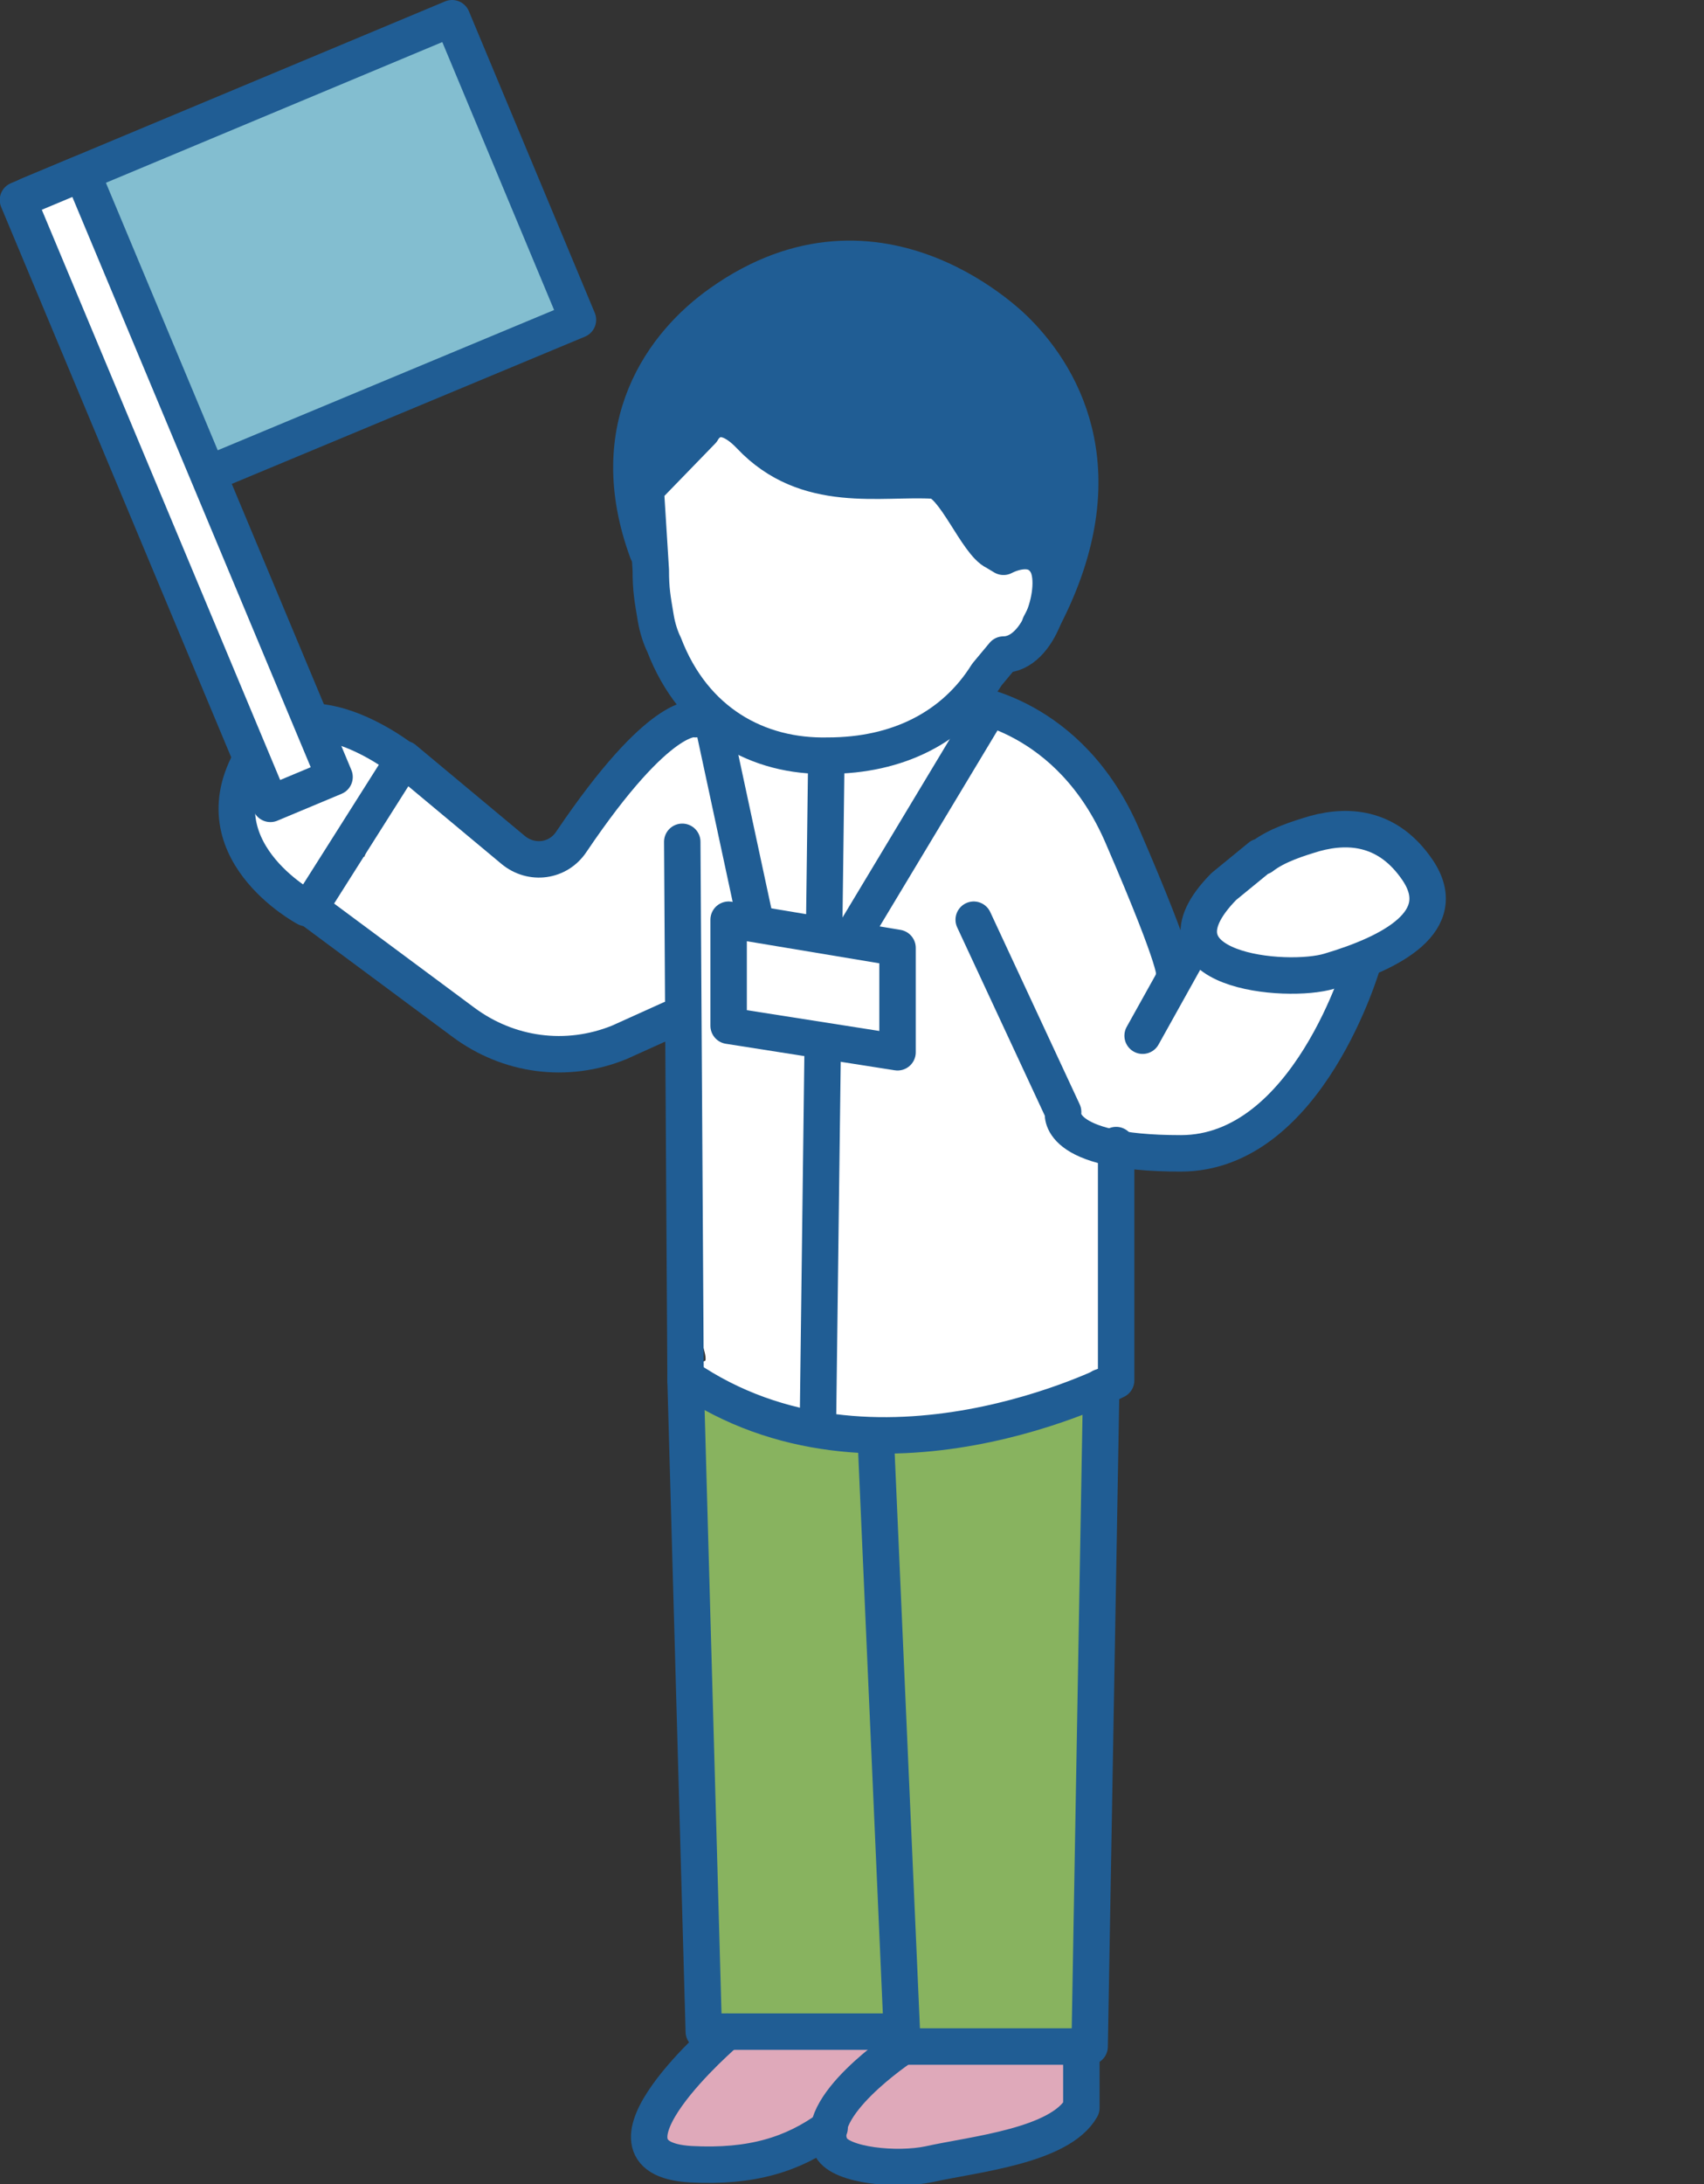 <?xml version="1.0" encoding="UTF-8"?>
<svg id="_レイヤー_2" xmlns="http://www.w3.org/2000/svg" version="1.1" viewBox="0 0 102.9 131.8">
  <rect x="0" y="0" width="102.9" height="131.8" fill="#333333" stroke="none"/>
  <!-- Generator: Adobe Illustrator 29.0.1, SVG Export Plug-In . SVG Version: 2.1.0 Build 192)  -->
  <defs>
    <style>
      .st0 {
        fill: #dfa9ba;
      }

      .st1 {
        fill: #83bed0;
      }

      .st1, .st2, .st3, .st4 {
        stroke: #205d94;
        stroke-linecap: round;
        stroke-linejoin: round;
      }

      .st1, .st2, .st4 {
        stroke-width: 2.2px;
      }

      .st2 {
        fill: none;
      }

      .st5 {
        fill: #205d94;
      }

      .st6 {
        fill: #88b35f;
      }

      .st7, .st3, .st4 {
        fill: #fff;
      }

      .st3 {
        stroke-width: 2.2px;
      }
    </style>
  </defs>
  <g id="FVリンクスポット">
    <g>
      <path class="st0" d="M64.1,124.2c-1.4-.3-3-.3-4.5-.4-1.7-.1-3.3-.2-5-.2-3.5,0-7-.7-10.5-.5-.3,0-.5.2-.7.4-.5.3-1,.7-1.3,1-.8.6-1.5,1.4-2,2.2-.4.7-.8,1.8-.4,2.5.5.9,1.9.9,2.7.9,2.1,0,4.1-.9,6.2-1.3.1,0,.3,0,.4,0,0,0,0,0,0,0,.3.4.7.6,1.1.8.8.3,1.7.4,2.5.4.1,0,.3.1.5.2,3,.1,6.1-.3,8.9-1.7.6-.3,1.1-.6,1.7-.8.6-.2,1-.3,1.2-.9.4-.9,0-2.4-1-2.6h0Z"/>
      <path class="st6" d="M65.9,84.6c-.1-.6-.7-.7-1.2-.5-.2,0-.3,0-.5.1-1.2.7-2.5,1.3-3.8,1.9-3.5.4-6.9.5-10.4.5-.3,0-.5.1-.7.3-2.3-.6-4.6-1.6-6.8-2.6-1-.5-1.8,1-.9,1.5.2,4,.7,8,1.1,12,0,0,0,.1,0,.2-.4,6.2-.2,12.5.5,18.7,0,0,0,.2-.1.4-.1,1.2-.2,2.4-.2,3.6,0,.7,0,1.3.8,1.6.9.3,2.2,0,3.2,0,1.2,0,2.4,0,3.6,0,2.3,0,4.5.6,6.7.8,2.4.2,4.8-.4,7.1,0,.5,0,1.1-.2,1.1-.8,0-.9,0-1.7,0-2.6.1-5.6.3-11.1.4-16.7,0-3,.2-6.1.2-9.1,0-3,.3-6-.2-9h0Z"/>
      <path class="st7" d="M79.6,59.4s0,0,0,0c-2-.7-4.1-1.2-6.1-1.6-.5,0-1.1-.2-1.6-.3-.4,0-1.2,0-1.5-.2-.3-.2-.4-.8-.5-1.1-.2-.5-.4-.9-.6-1.3-1.5-3.4-3.2-7.2-6-9.8-2.6-2.3-6-3.1-9.3-1.8-1,.4-2,.7-3.1.6-1,0-2.1-.3-3.2-.4-2.1-.2-4.2-.1-6.3.2-.3,0-.5,0-.8.2-1.4,1.4-2.6,2.9-3.7,4.6-.9,1.3-1.8,2.6-3.2,3.4-1.3-.7-2.7-1.4-4-2.2-.2-.1-.4-.2-.5-.3,0,0,0,0,0,0-.7-1.7-2-2.6-3.7-2.9-.4-.4-1-.5-1.3.2-.6,1.4-1.2,2.7-1.8,4.1-.1.3-.3.6-.4.9-.2,0-.5,0-.7.3,0,0,0,.1-.1.2h0c-.4.5-.8,1.1-.9,1.7-.2.4-.3.8-.2,1.2.3,1,1.7,1.7,2.4,2.3,2,1.6,3.7,3.3,6,4.3,2.1,1,4.4,2.1,6.8,1.8,1.8-.2,3.7-.8,5.2-1.9.1,0,.2,0,.4-.1.4,1.5.4,3.1.4,4.6,0,1.9,0,3.9,0,5.8,0,1.9,0,3.8.1,5.7,0,.8.3,1.6.6,2.3,0,.3.7,1.7.6,2.2-.7.3-.7,1.3.1,1.6.9.3,1.8.5,2.7.7,1,.9,2.8,1,4.1,1.1.7,0,1.5.2,2.2.2,1.8.5,3.7.4,5.7.1,2.6-.4,5.2-1,7.7-1.8.9-.3,2.4-.7,2.9-1.4.6-.9,0-2.5,0-3.5-.2-2.9-.4-5.8-.5-8.7,0,0,0-.2,0-.2.4-.2.9-.2,1.2-.2.8,0,1.6,0,2.4-.1,1-.2,1.9-.5,2.7-1,.1,0,.3,0,.4-.2.1,0,.2-.2.3-.2.2,0,.5,0,.7,0,.3-.1.6-.4.9-.7.5-.4.9-.8,1.4-1.2.5-.5.9-1,1.2-1.5.4-.5.7-1.2.7-1.8.7-.8,1.3-1.6,1.7-2.5,0,0,0,0,0,0h0c0,0,0-.1,0-.2.2-.9-1.2-1.6-1.6-.7h0Z"/>
      <path class="st7" d="M41.8,23.8l-3.2,6.5,1.4,8.7,4.7,6.1,5.4.9,4.8-1.2,5.1-5.5,2.6-.9s.7-2.3.7-2.6-1.2-5.3-1.2-5.5-4.8-4.9-4.8-4.9l-14.8-2.7-.6,1h0Z"/>
      <path class="st5" d="M43,18.6l-3.9,4.9-.6,3.9s0,2.6.5,2.2,4.5-4.5,4.5-4.5l5.6,3.9,7.7.4,3.8,4.4,2.8.8,2.2-2.5s-.2-2.2-.2-2.5-.6-4.2-.6-4.4-1.3-3.9-1.3-3.9l-4.1-3.4-5.5-1.8-5.1-.2-5.7,2.7h0Z"/>
      <polygon class="st7" points="24.1 45.5 21.2 43.7 17.2 43.7 15.8 45.4 14.6 47.5 14.9 50.4 15.4 52.4 19.5 55.3 22.8 48.7 24.1 45.5"/>
      <path class="st2" d="M62.8,37.7c4.8-8.9,1.5-14.8-1.4-17.7,0,0-8.2-8.6-17.9-1.7-3.4,2.4-7.2,7.4-4.4,15"/>
      <path class="st2" d="M42,43.4s-2.1-.6-7.5,7.4c-.8,1.2-2.4,1.4-3.5.5l-6.6-5.5-5.7,9,9.3,6.9c2.7,2,6.2,2.5,9.4,1.2l3.1-1.4"/>
      <line class="st2" x1="41.2" y1="50.8" x2="41.4" y2="83.3"/>
      <path class="st2" d="M39,29.6l.3,4.8c0,1.2.1,1.7.3,2.9.1.6.3,1.2.5,1.6,1.8,4.7,5.7,6.8,9.9,6.7,4.2,0,7.6-1.7,9.6-4.9l1-1.2c2.2,0,3.4-4.1,2.6-5.5-.8-1.4-2.6-.4-2.6-.4l-.5-.3c-1.1-.5-2.5-4.2-3.7-4.3-3.2-.2-7.7.9-11.1-2.7-2-2.1-2.9-.3-2.9-.3l-3.3,3.4h0Z"/>
      <path class="st2" d="M24.3,45.8s-6.1-4.8-8.9-.4c-3.7,5.8,3.1,9.4,3.1,9.4"/>
      <path class="st2" d="M70.9,58.8s.4-.2-3.1-8.3c-3.2-7.5-9.5-8.1-9.5-8.1"/>
      <path class="st2" d="M82.3,58.1s-3.3,11.5-11,11.5-7.1-2.5-7.1-2.5l-5.4-11.6"/>
      <polyline class="st2" points="41.4 83.3 42.5 122.6 54.1 122.6"/>
      <polyline class="st2" points="52.9 87.1 54.5 123.5 65.8 123.5 66.5 83.7"/>
      <path class="st2" d="M43.9,122.6s-8.9,7.6-2.2,8c3.7.2,6.2-.6,8.4-2.2"/>
      <path class="st2" d="M54.5,123.5s-5.6,3.7-4.3,6.1c.6,1.1,4,1.4,5.9,1,2.7-.6,7.9-1.1,9.2-3.4v-2.9"/>
      <polyline class="st1" points="1.7 11.8 27.3 1.1 34.9 19.3 13.3 28.3"/>
      <rect class="st3" x="8.5" y="9.7" width="4.2" height="39.5" transform="translate(-10.5 6.4) rotate(-22.7)"/>
      <line class="st2" x1="69" y1="62.5" x2="72.4" y2="56.4"/>
      <path class="st4" d="M76.2,51.7c.9-.7,2.2-1.1,3.2-1.4,2.2-.6,4.5-.3,6.2,2.2,2.1,3.1-1.6,5-5.3,6.1-2.6.8-11.4,0-6.4-5.1,0,0,2.2-1.8,2.2-1.8Z"/>
      <path class="st2" d="M67.4,69.1v14.2s-14.6,7.6-26-.2"/>
      <line class="st2" x1="49.9" y1="45.7" x2="49.4" y2="85.3"/>
    </g>
    <g>
      <line class="st2" x1="43" y1="43.4" x2="45.6" y2="55.5"/>
      <line class="st2" x1="59.3" y1="43.5" x2="51.6" y2="56.3"/>
      <polygon class="st4" points="54.2 63.5 44 61.9 44 55.5 54.2 57.2 54.2 63.5"/>
    </g>
  </g>
</svg>